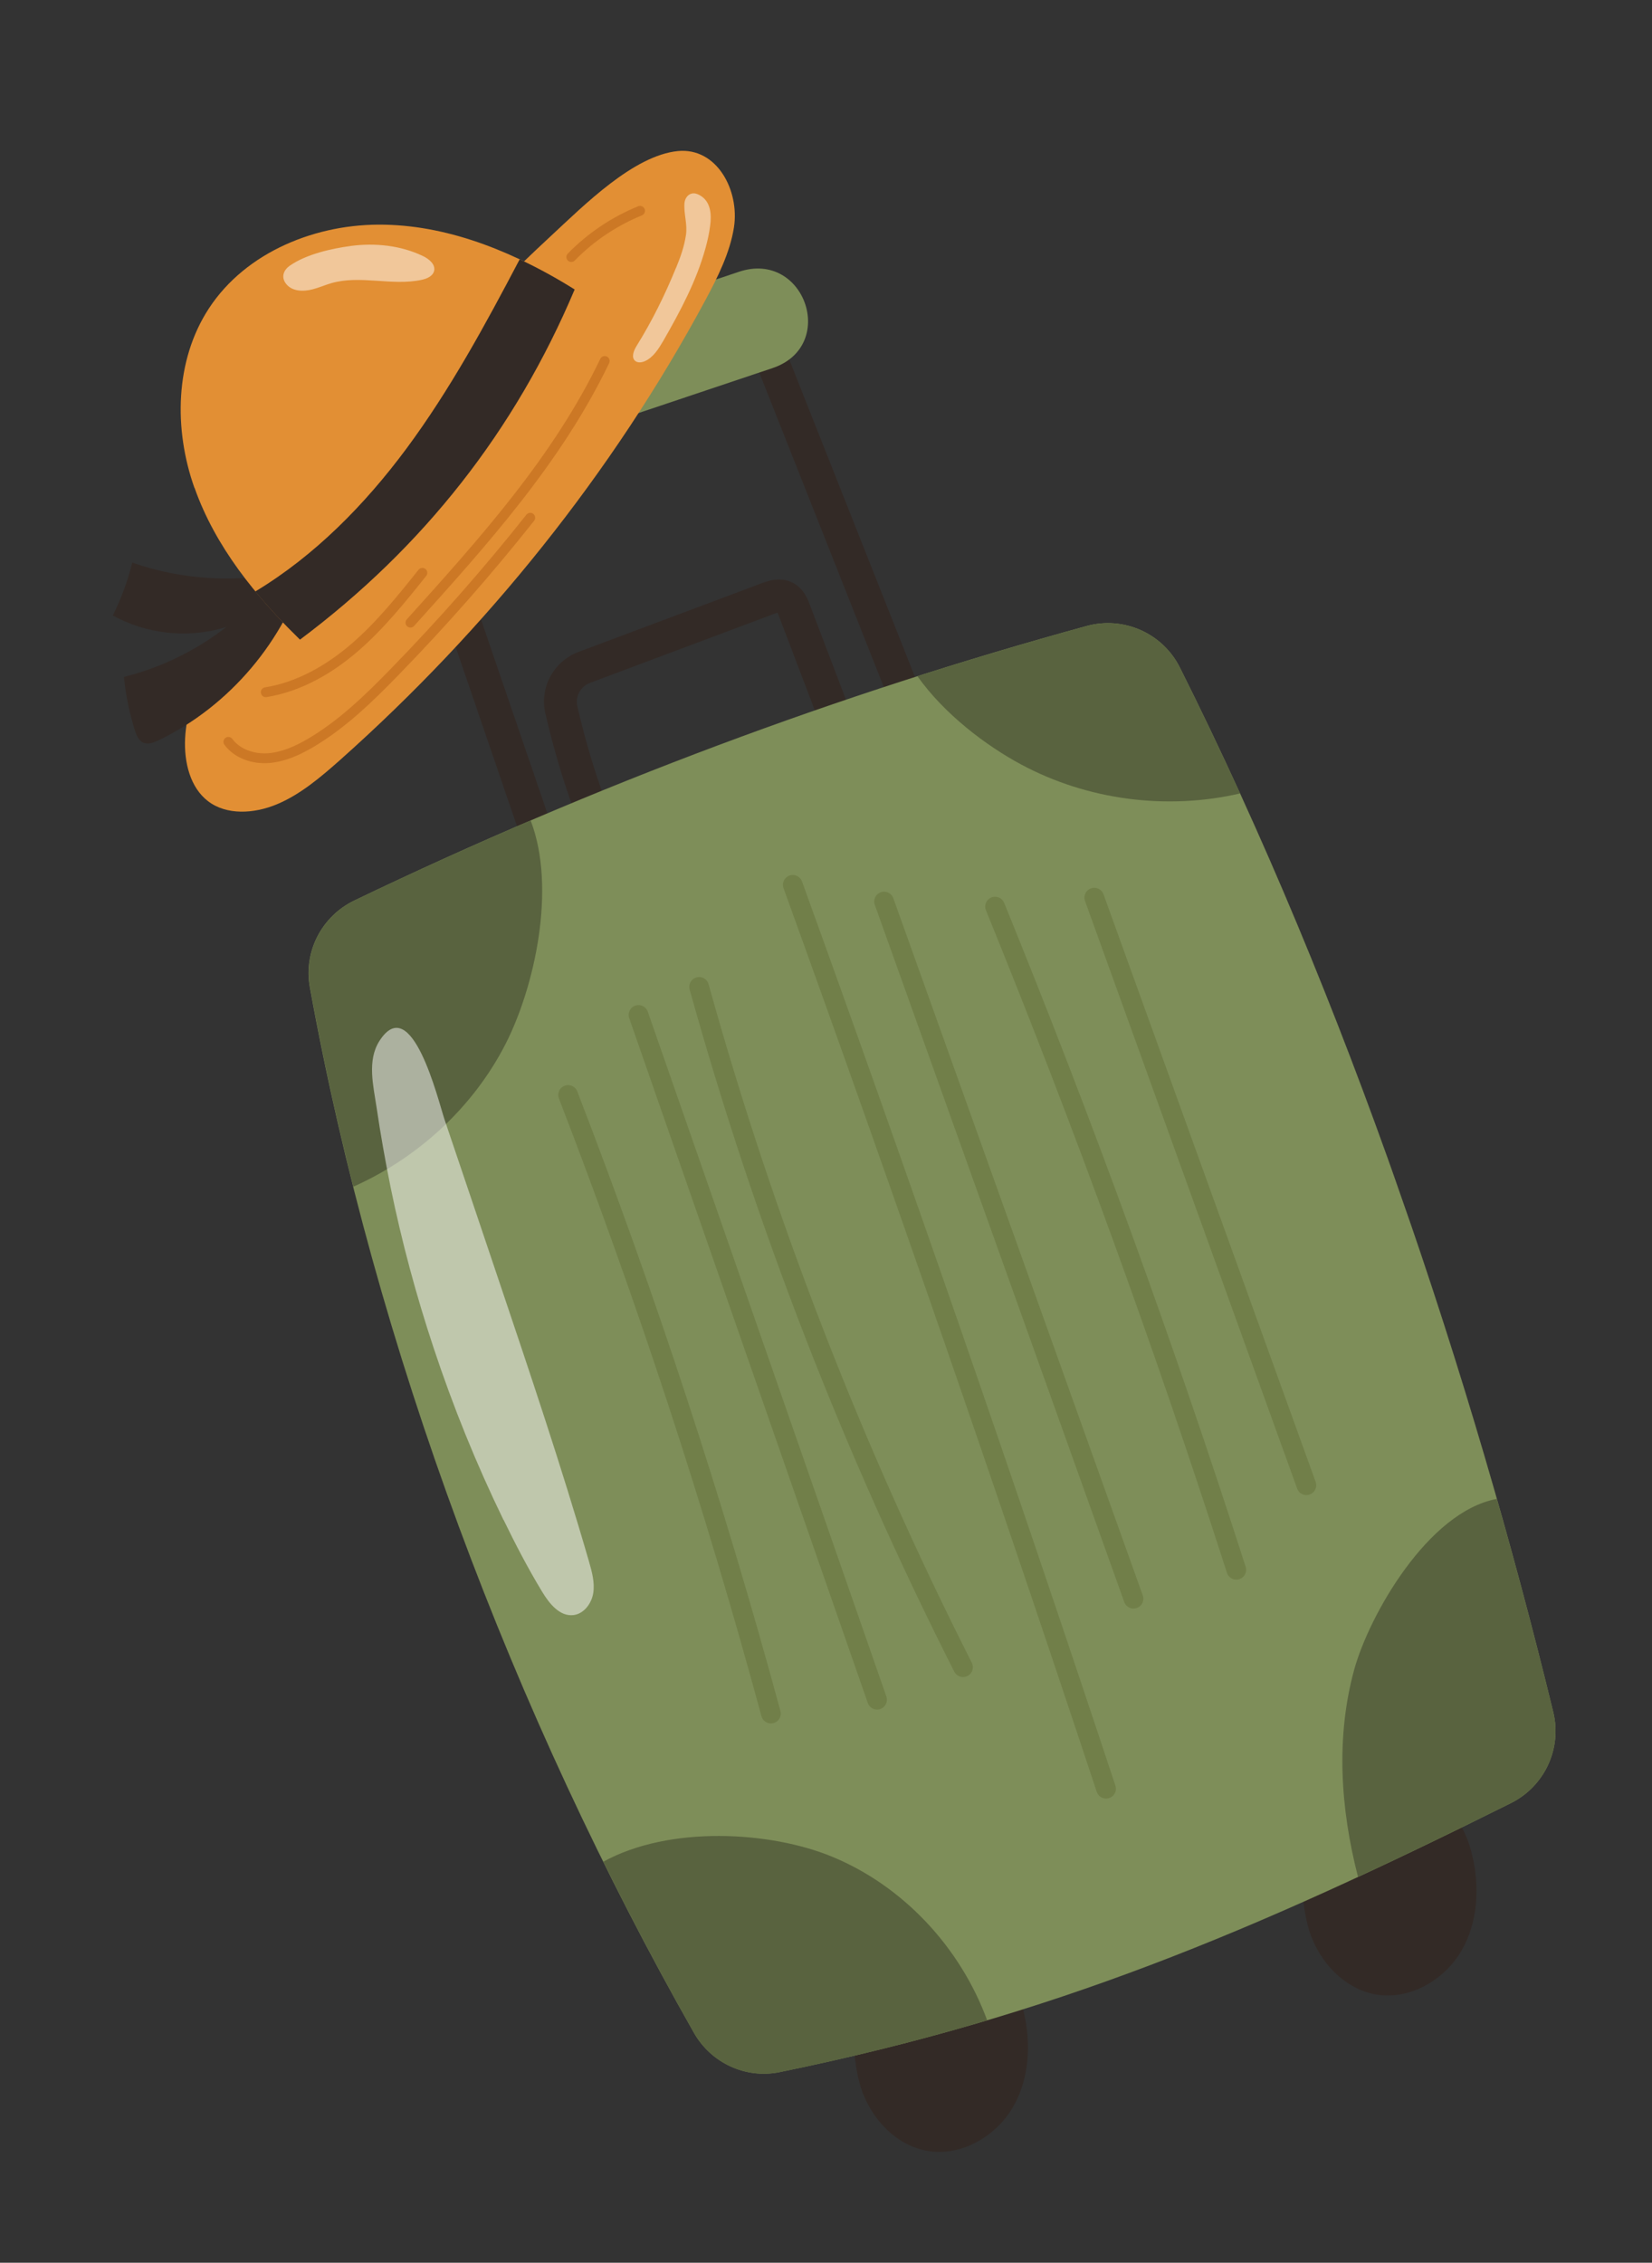 <svg width="84" height="115" viewBox="0 0 84 115" fill="none" xmlns="http://www.w3.org/2000/svg">
<rect x="0" y="0" width="84" height="115" fill="#333333" stroke="none"/>
<g clip-path="url(#clip0_3_2156)">
<path d="M30.279 43.895C29.188 41.444 28.33 38.874 27.73 36.252C27.427 34.945 28.155 33.605 29.411 33.135L38.698 29.655C39.008 29.534 39.659 29.294 40.293 29.61C40.858 29.892 41.072 30.451 41.185 30.756L44.059 38.306L42.497 38.902L39.622 31.352C39.608 31.312 39.573 31.21 39.535 31.14C39.476 31.154 39.391 31.184 39.285 31.227L29.997 34.707C29.517 34.888 29.241 35.399 29.355 35.89C29.931 38.405 30.753 40.873 31.802 43.224L30.275 43.903L30.279 43.895Z" fill="#332A26"/>
<path d="M51.401 51.226L38.319 18.206C38.158 17.802 37.726 17.588 37.312 17.701C33.172 18.843 29.018 20.163 24.976 21.623C23.926 22.002 22.859 22.444 22.443 23.267C22.004 24.136 22.349 25.326 22.741 26.468L32.209 54.126L30.63 54.676L21.158 27.006C20.784 25.916 20.16 24.088 20.948 22.516C21.639 21.144 23.091 20.523 24.403 20.053C28.485 18.579 32.679 17.245 36.858 16.088C38.094 15.747 39.386 16.39 39.862 17.591L52.944 50.612L51.395 51.228L51.401 51.226Z" fill="#332A26"/>
<path d="M43.771 106.089C44.271 107.672 45.575 109.065 47.212 109.325C48.882 109.587 50.602 108.597 51.475 107.143C52.343 105.69 52.444 103.871 52.047 102.22C51.815 101.259 51.376 100.275 50.536 99.756C49.724 99.259 48.696 99.279 47.761 99.458C46.514 99.694 44.481 100.205 43.839 101.426C43.203 102.644 43.376 104.846 43.771 106.089Z" fill="#332A26"/>
<path d="M66.577 98.139C67.078 99.723 68.382 101.115 70.019 101.375C71.689 101.637 73.408 100.648 74.282 99.193C75.149 97.74 75.251 95.922 74.854 94.27C74.621 93.31 74.182 92.325 73.343 91.806C72.531 91.309 71.502 91.329 70.567 91.508C69.321 91.744 67.287 92.255 66.645 93.476C66.009 94.695 66.183 96.897 66.577 98.139Z" fill="#332A26"/>
<path d="M55.251 31.816C42.708 35.255 30.295 39.87 18.02 45.765C16.361 46.561 15.424 48.364 15.754 50.173C19.085 68.53 26.11 87.179 35.289 103.319C36.161 104.849 37.915 105.663 39.645 105.31C53.486 102.479 63.726 98.175 76.826 91.64C78.53 90.79 79.43 88.879 78.981 87.022C74.843 70.019 68.517 50.935 59.992 33.922C59.117 32.182 57.135 31.3 55.251 31.816Z" fill="#7E8E59"/>
<path d="M46.649 34.367C48.017 36.294 50.135 37.895 51.919 38.851C55.286 40.663 59.33 41.189 63.055 40.325C62.065 38.165 61.046 36.028 59.992 33.922C59.117 32.182 57.135 31.3 55.251 31.817C52.376 32.608 49.509 33.46 46.643 34.369L46.649 34.367Z" fill="#59633F"/>
<path d="M68.86 84.849C67.916 88.284 68.155 91.921 69.052 95.392C71.561 94.23 74.13 92.982 76.826 91.64C78.53 90.79 79.43 88.879 78.981 87.022C78.119 83.488 77.161 79.859 76.109 76.18C72.602 76.828 69.613 82.113 68.86 84.849Z" fill="#59633F"/>
<path d="M50.193 102.675C48.835 98.981 45.935 95.85 42.288 94.354C39.163 93.072 34.051 92.764 30.677 94.618C32.146 97.583 33.685 100.497 35.291 103.325C36.163 104.855 37.917 105.669 39.647 105.315C43.381 104.55 46.853 103.673 50.194 102.681L50.193 102.675Z" fill="#59633F"/>
<path d="M15.76 50.171C16.375 53.548 17.114 56.934 17.965 60.312C21.257 58.845 24.065 56.268 25.707 53.056C27.185 50.164 28.301 45.135 26.983 41.702C23.991 42.981 21.005 44.335 18.026 45.763C16.367 46.559 15.43 48.362 15.76 50.171Z" fill="#59633F"/>
<g style="mix-blend-mode:overlay" opacity="0.5">
<path d="M25.606 77.244C26.212 78.49 26.853 79.723 27.574 80.91C27.935 81.507 28.465 82.165 29.159 82.084C29.692 82.019 30.084 81.493 30.166 80.959C30.249 80.425 30.098 79.883 29.95 79.366C28.542 74.501 26.919 69.698 25.302 64.894C24.402 62.222 23.503 59.551 22.6 56.887C22.282 55.937 20.931 50.337 19.29 52.909C18.655 53.91 18.987 55.194 19.147 56.276C19.347 57.638 19.589 58.992 19.861 60.341C20.427 63.103 21.161 65.832 22.049 68.507C23.038 71.492 24.223 74.415 25.6 77.246L25.606 77.244Z" fill="white"/>
</g>
<path d="M40.31 44.969C45.828 60.212 51.141 75.527 56.241 90.909" stroke="#717F49" stroke-linecap="round" stroke-linejoin="round"/>
<path d="M44.952 45.818C49.179 57.632 53.409 69.438 57.636 81.252" stroke="#717F49" stroke-linecap="round" stroke-linejoin="round"/>
<path d="M35.548 50.156C38.87 62.088 43.372 73.684 48.968 84.733" stroke="#717F49" stroke-linecap="round" stroke-linejoin="round"/>
<path d="M32.466 51.582C36.511 63.185 40.553 74.782 44.597 86.385" stroke="#717F49" stroke-linecap="round" stroke-linejoin="round"/>
<path d="M28.886 55.649C32.863 65.939 36.312 76.439 39.2 87.09" stroke="#717F49" stroke-linecap="round" stroke-linejoin="round"/>
<path d="M50.596 46.075C55.108 57.15 59.201 68.397 62.863 79.782" stroke="#717F49" stroke-linecap="round" stroke-linejoin="round"/>
<path d="M55.64 45.62C59.238 55.576 62.828 65.528 66.427 75.484" stroke="#717F49" stroke-linecap="round" stroke-linejoin="round"/>
<path d="M37.573 13.813C31.581 15.819 25.588 17.825 19.598 19.836C16.262 20.954 17.962 25.852 21.304 24.731C27.297 22.726 33.289 20.72 39.28 18.708C42.616 17.59 40.915 12.693 37.573 13.813Z" fill="#7E8E59"/>
<path d="M12.96 29.909C12.816 30.138 12.672 30.367 12.528 30.596C11.176 32.767 9.542 34.992 9.413 37.517C9.351 38.753 9.676 40.033 10.581 40.721C11.512 41.432 12.897 41.371 14.085 40.874C15.273 40.377 16.309 39.498 17.305 38.614C24.738 31.996 31.138 24.045 35.866 15.258C36.501 14.072 37.119 12.84 37.321 11.549C37.607 9.673 36.456 7.492 34.476 7.677C32.219 7.895 29.692 10.437 28.021 11.985C24.155 15.563 20.442 19.599 17.191 23.858C15.698 25.81 14.287 27.829 12.969 29.899L12.96 29.909Z" fill="#E28F34"/>
<path d="M11.612 37.703C12.061 38.313 12.878 38.585 13.633 38.532C14.388 38.48 15.107 38.159 15.76 37.778C17.379 36.83 18.741 35.512 20.049 34.167C22.483 31.67 24.791 29.051 26.962 26.313" stroke="#CC7825" stroke-width="0.5" stroke-linecap="round" stroke-linejoin="round"/>
<path d="M30.749 18.346C28.349 23.343 24.582 27.532 20.87 31.645" stroke="#CC7825" stroke-width="0.5" stroke-linecap="round" stroke-linejoin="round"/>
<path d="M21.477 29.113C20.409 30.45 19.33 31.791 18.038 32.907C16.746 34.022 15.202 34.911 13.513 35.181" stroke="#CC7825" stroke-width="0.5" stroke-linecap="round" stroke-linejoin="round"/>
<path d="M13.096 31.491C12.581 31.92 12.238 32.551 12.15 33.214" stroke="#CC7825" stroke-width="0.5" stroke-linecap="round" stroke-linejoin="round"/>
<path d="M11.07 18.821C10.195 21.682 10.676 24.934 12.351 27.411" stroke="#CC7825" stroke-width="0.5" stroke-linecap="round" stroke-linejoin="round"/>
<path d="M32.544 10.715C31.234 11.249 30.037 12.049 29.049 13.065" stroke="#CC7825" stroke-width="0.5" stroke-linecap="round" stroke-linejoin="round"/>
<path d="M6.724 28.593C9.278 29.486 12.082 29.646 14.717 29.047L15.693 28.509C14.742 30.163 13.122 31.418 11.281 31.932C9.441 32.446 7.407 32.203 5.737 31.282C6.161 30.425 6.498 29.522 6.724 28.593Z" fill="#332A26"/>
<path d="M6.863 37.134C6.58 36.249 6.394 35.329 6.301 34.403C9.708 33.56 12.764 31.383 14.665 28.439L15.614 28.703C14.494 32.55 11.684 35.875 8.074 37.62C7.816 37.741 7.512 37.86 7.257 37.732C7.038 37.617 6.937 37.364 6.861 37.128L6.863 37.134Z" fill="#332A26"/>
<path d="M9.886 24.794C8.828 21.813 8.893 18.314 10.624 15.672C12.509 12.791 16.113 11.342 19.559 11.419C23.004 11.491 26.292 12.895 29.226 14.71C26.201 21.874 21.545 27.805 15.259 32.508C12.994 30.3 10.944 27.774 9.892 24.792L9.886 24.794Z" fill="#E28F34"/>
<path d="M26.424 13.181C27.386 13.632 28.321 14.149 29.22 14.712C26.195 21.876 21.539 27.807 15.253 32.509C14.458 31.732 13.689 30.92 12.981 30.061C16.002 28.241 18.546 25.654 20.66 22.808C22.89 19.801 24.679 16.499 26.424 13.181Z" fill="#332A26"/>
<g style="mix-blend-mode:overlay" opacity="0.5">
<path d="M17.834 12.5C19.074 12.336 20.373 12.471 21.501 13.011C21.814 13.158 22.156 13.441 22.073 13.771C22.006 14.037 21.706 14.167 21.432 14.224C19.927 14.544 18.325 13.965 16.844 14.392C16.525 14.484 16.215 14.624 15.892 14.705C15.441 14.823 14.855 14.829 14.539 14.416C14.278 14.072 14.422 13.715 14.753 13.491C15.589 12.918 16.845 12.634 17.828 12.502L17.834 12.5Z" fill="white"/>
</g>
<g style="mix-blend-mode:overlay" opacity="0.5">
<path d="M34.372 13.613C33.814 14.983 33.155 16.318 32.372 17.576C32.221 17.82 32.081 18.169 32.303 18.348C32.434 18.449 32.624 18.427 32.78 18.36C33.218 18.169 33.487 17.73 33.728 17.32C34.591 15.818 35.415 14.278 35.877 12.596C35.979 12.228 36.06 11.855 36.108 11.48C36.188 10.902 36.147 10.233 35.577 9.92C35.45 9.849 35.306 9.804 35.172 9.838C34.947 9.89 34.816 10.121 34.802 10.337C34.764 10.868 34.96 11.394 34.88 11.934C34.796 12.519 34.599 13.073 34.374 13.618L34.372 13.613Z" fill="white"/>
</g>
</g>
<defs>
<clipPath id="clip0_3_2156">
<rect width="53" height="102.729" fill="white" transform="translate(0 17.445) rotate(-19.217)"/>
</clipPath>
</defs>
</svg>
